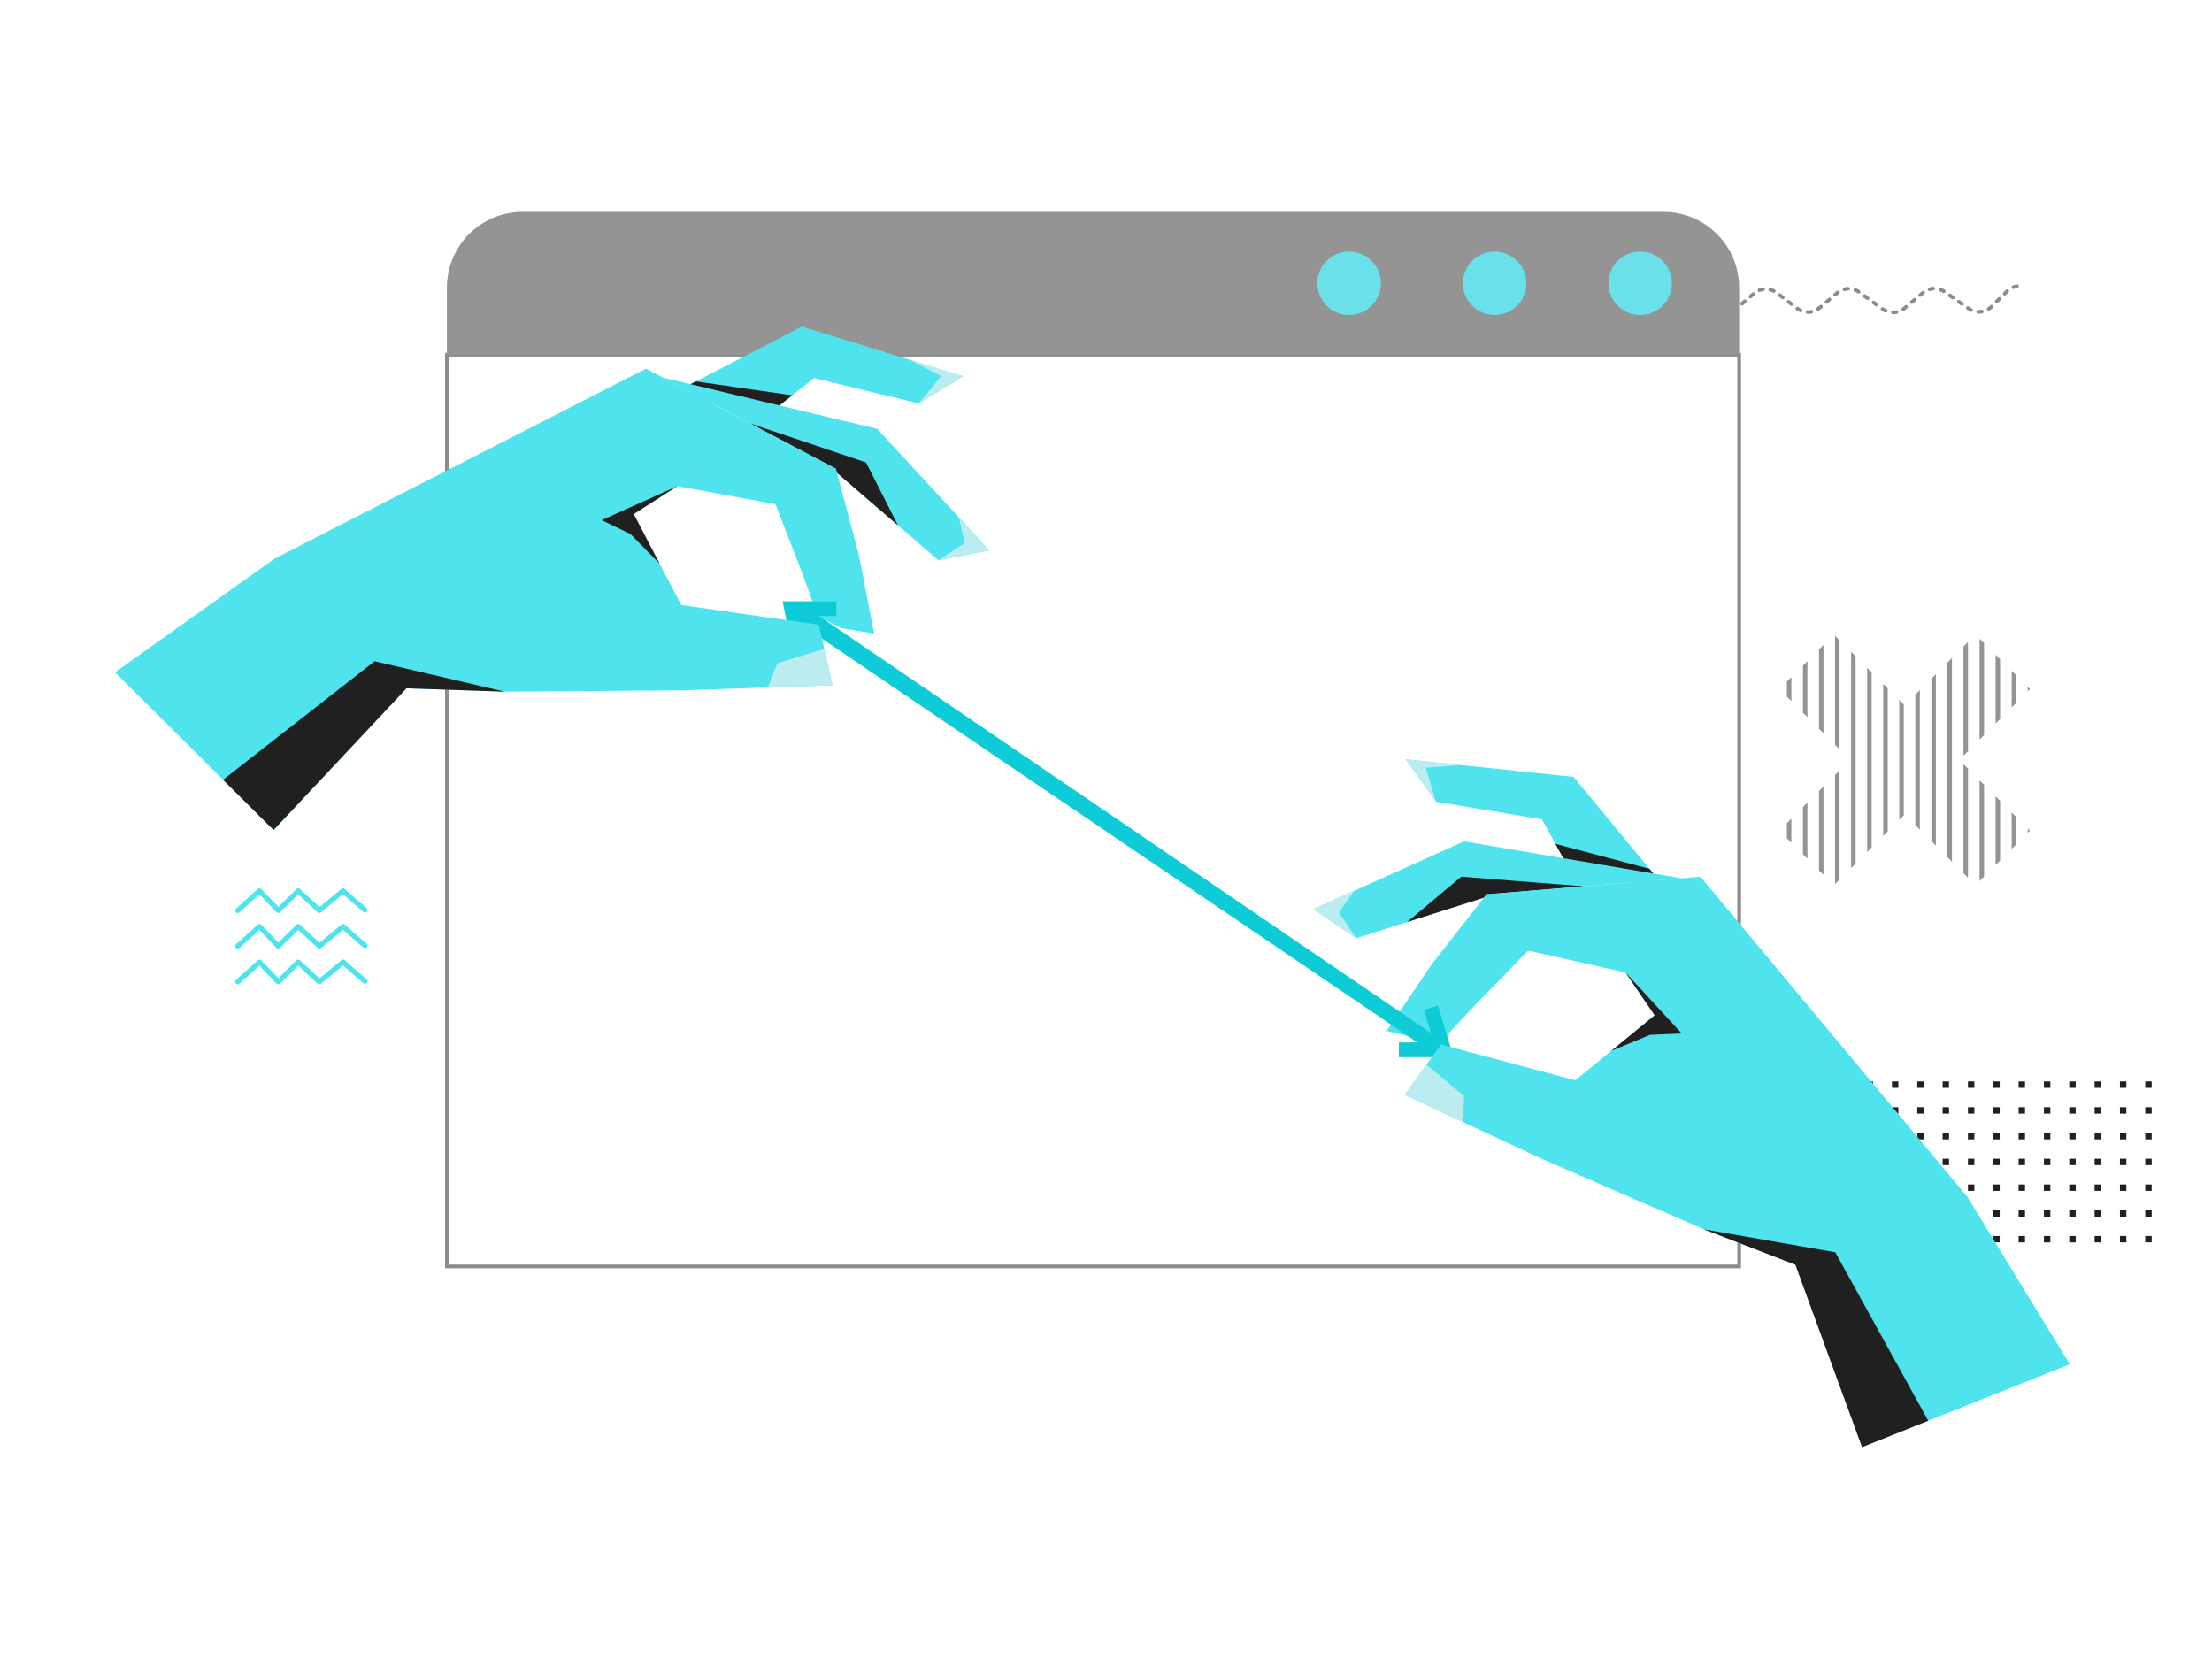 <?xml version="1.0" encoding="UTF-8"?>
<svg xmlns="http://www.w3.org/2000/svg" xmlns:xlink="http://www.w3.org/1999/xlink" xmlns:svgjs="http://svgjs.com/svgjs" id="SvgjsSvg1001" width="800" height="600" version="1.1">
  <defs id="SvgjsDefs1002"></defs>
  <g id="SvgjsG1008">
    <svg xmlns="http://www.w3.org/2000/svg" xmlns:xlink="http://www.w3.org/1999/xlink" viewBox="0 0 600 400" width="800" height="600">
      <path fill="#4fe4ed" d="M400.369 247.35l-8.345 8.917-6.935.553-8.964-2.173 12.199-18.047C388.325 236.599 401.378 243.639 400.369 247.35zM217.666 130.647l4.179 11.475 6.163 3.228 9.098 1.516-4.144-21.386C232.962 125.481 218.194 126.837 217.666 130.647z" class="colorBB4FED svgShape"></path>
      <defs>
        <polygon id="a" points="482.649 200.318 497.445 215.113 516.639 195.919 535.834 215.113 550.629 200.318 531.435 181.124 550.629 161.929 535.834 147.134 516.639 166.328 497.445 147.134 482.649 161.929 501.844 181.124"></polygon>
      </defs>
      <clipPath id="b">
        <use overflow="visible" xlink:href="#a"></use>
      </clipPath>
      <g clip-path="url(#b)">
        <rect width="1.225" height="81.126" x="550.017" y="140.561" fill="#949494" class="colorF2BC36 svgShape"></rect>
      </g>
      <g clip-path="url(#b)">
        <rect width="1.225" height="81.126" x="545.66" y="140.561" fill="#949494" class="colorF2BC36 svgShape"></rect>
      </g>
      <g clip-path="url(#b)">
        <rect width="1.225" height="81.126" x="541.306" y="140.561" fill="#949494" class="colorF2BC36 svgShape"></rect>
      </g>
      <g clip-path="url(#b)">
        <rect width="1.225" height="81.126" x="536.949" y="140.561" fill="#949494" class="colorF2BC36 svgShape"></rect>
      </g>
      <g clip-path="url(#b)">
        <rect width="1.225" height="81.126" x="532.593" y="140.561" fill="#949494" class="colorF2BC36 svgShape"></rect>
      </g>
      <g clip-path="url(#b)">
        <rect width="1.225" height="81.126" x="528.238" y="140.561" fill="#949494" class="colorF2BC36 svgShape"></rect>
      </g>
      <g clip-path="url(#b)">
        <rect width="1.225" height="81.126" x="523.882" y="140.561" fill="#949494" class="colorF2BC36 svgShape"></rect>
      </g>
      <g clip-path="url(#b)">
        <rect width="1.225" height="81.126" x="519.526" y="140.561" fill="#949494" class="colorF2BC36 svgShape"></rect>
      </g>
      <g clip-path="url(#b)">
        <rect width="1.225" height="81.126" x="515.171" y="140.561" fill="#949494" class="colorF2BC36 svgShape"></rect>
      </g>
      <g clip-path="url(#b)">
        <rect width="1.225" height="81.126" x="510.815" y="140.561" fill="#949494" class="colorF2BC36 svgShape"></rect>
      </g>
      <g clip-path="url(#b)">
        <rect width="1.225" height="81.126" x="506.459" y="140.561" fill="#949494" class="colorF2BC36 svgShape"></rect>
      </g>
      <g clip-path="url(#b)">
        <rect width="1.225" height="81.126" x="502.104" y="140.561" fill="#949494" class="colorF2BC36 svgShape"></rect>
      </g>
      <g clip-path="url(#b)">
        <rect width="1.225" height="81.126" x="497.748" y="140.561" fill="#949494" class="colorF2BC36 svgShape"></rect>
      </g>
      <g clip-path="url(#b)">
        <rect width="1.225" height="81.126" x="493.392" y="140.561" fill="#949494" class="colorF2BC36 svgShape"></rect>
      </g>
      <g clip-path="url(#b)">
        <rect width="1.225" height="81.126" x="489.037" y="140.561" fill="#949494" class="colorF2BC36 svgShape"></rect>
      </g>
      <g clip-path="url(#b)">
        <rect width="1.225" height="81.126" x="484.681" y="140.561" fill="#949494" class="colorF2BC36 svgShape"></rect>
      </g>
      <g clip-path="url(#b)">
        <rect width="1.225" height="81.126" x="480.324" y="140.561" fill="#949494" class="colorF2BC36 svgShape"></rect>
      </g>
      <rect width="1.738" height="1.738" x="492.571" y="268.34" fill="#202020" class="color5412A0 svgShape"></rect>
      <rect width="1.738" height="1.738" x="499.443" y="268.34" fill="#202020" class="color5412A0 svgShape"></rect>
      <rect width="1.738" height="1.738" x="506.314" y="268.34" fill="#202020" class="color5412A0 svgShape"></rect>
      <rect width="1.738" height="1.738" x="513.186" y="268.34" fill="#202020" class="color5412A0 svgShape"></rect>
      <rect width="1.738" height="1.738" x="520.058" y="268.34" fill="#202020" class="color5412A0 svgShape"></rect>
      <rect width="1.738" height="1.738" x="526.93" y="268.34" fill="#202020" class="color5412A0 svgShape"></rect>
      <rect width="1.738" height="1.738" x="533.801" y="268.34" fill="#202020" class="color5412A0 svgShape"></rect>
      <rect width="1.738" height="1.738" x="540.673" y="268.34" fill="#202020" class="color5412A0 svgShape"></rect>
      <rect width="1.738" height="1.738" x="547.545" y="268.34" fill="#202020" class="color5412A0 svgShape"></rect>
      <rect width="1.738" height="1.738" x="554.416" y="268.34" fill="#202020" class="color5412A0 svgShape"></rect>
      <rect width="1.738" height="1.738" x="561.288" y="268.34" fill="#202020" class="color5412A0 svgShape"></rect>
      <rect width="1.738" height="1.738" x="568.16" y="268.34" fill="#202020" class="color5412A0 svgShape"></rect>
      <rect width="1.738" height="1.738" x="575.031" y="268.34" fill="#202020" class="color5412A0 svgShape"></rect>
      <rect width="1.738" height="1.738" x="581.903" y="268.34" fill="#202020" class="color5412A0 svgShape"></rect>
      <rect width="1.738" height="1.738" x="492.571" y="275.327" fill="#202020" class="color5412A0 svgShape"></rect>
      <rect width="1.738" height="1.738" x="499.443" y="275.327" fill="#202020" class="color5412A0 svgShape"></rect>
      <rect width="1.738" height="1.738" x="506.314" y="275.327" fill="#202020" class="color5412A0 svgShape"></rect>
      <rect width="1.738" height="1.738" x="513.186" y="275.327" fill="#202020" class="color5412A0 svgShape"></rect>
      <rect width="1.738" height="1.738" x="520.058" y="275.327" fill="#202020" class="color5412A0 svgShape"></rect>
      <rect width="1.738" height="1.738" x="526.93" y="275.327" fill="#202020" class="color5412A0 svgShape"></rect>
      <rect width="1.738" height="1.738" x="533.801" y="275.327" fill="#202020" class="color5412A0 svgShape"></rect>
      <rect width="1.738" height="1.738" x="540.673" y="275.327" fill="#202020" class="color5412A0 svgShape"></rect>
      <rect width="1.738" height="1.738" x="547.545" y="275.327" fill="#202020" class="color5412A0 svgShape"></rect>
      <rect width="1.738" height="1.738" x="554.416" y="275.327" fill="#202020" class="color5412A0 svgShape"></rect>
      <rect width="1.738" height="1.738" x="561.288" y="275.327" fill="#202020" class="color5412A0 svgShape"></rect>
      <rect width="1.738" height="1.738" x="568.16" y="275.327" fill="#202020" class="color5412A0 svgShape"></rect>
      <rect width="1.738" height="1.738" x="575.031" y="275.327" fill="#202020" class="color5412A0 svgShape"></rect>
      <rect width="1.738" height="1.738" x="581.903" y="275.327" fill="#202020" class="color5412A0 svgShape"></rect>
      <rect width="1.738" height="1.738" x="492.571" y="282.313" fill="#202020" class="color5412A0 svgShape"></rect>
      <rect width="1.738" height="1.738" x="499.443" y="282.313" fill="#202020" class="color5412A0 svgShape"></rect>
      <rect width="1.738" height="1.738" x="506.314" y="282.313" fill="#202020" class="color5412A0 svgShape"></rect>
      <rect width="1.738" height="1.738" x="513.186" y="282.313" fill="#202020" class="color5412A0 svgShape"></rect>
      <rect width="1.738" height="1.738" x="520.058" y="282.313" fill="#202020" class="color5412A0 svgShape"></rect>
      <rect width="1.738" height="1.738" x="526.93" y="282.313" fill="#202020" class="color5412A0 svgShape"></rect>
      <rect width="1.738" height="1.738" x="533.801" y="282.313" fill="#202020" class="color5412A0 svgShape"></rect>
      <rect width="1.738" height="1.738" x="540.673" y="282.313" fill="#202020" class="color5412A0 svgShape"></rect>
      <rect width="1.738" height="1.738" x="547.545" y="282.313" fill="#202020" class="color5412A0 svgShape"></rect>
      <rect width="1.738" height="1.738" x="554.416" y="282.313" fill="#202020" class="color5412A0 svgShape"></rect>
      <rect width="1.738" height="1.738" x="561.288" y="282.313" fill="#202020" class="color5412A0 svgShape"></rect>
      <rect width="1.738" height="1.738" x="568.16" y="282.313" fill="#202020" class="color5412A0 svgShape"></rect>
      <rect width="1.738" height="1.738" x="575.031" y="282.313" fill="#202020" class="color5412A0 svgShape"></rect>
      <rect width="1.738" height="1.738" x="581.903" y="282.313" fill="#202020" class="color5412A0 svgShape"></rect>
      <rect width="1.738" height="1.738" x="492.571" y="289.3" fill="#202020" class="color5412A0 svgShape"></rect>
      <rect width="1.738" height="1.738" x="499.443" y="289.3" fill="#202020" class="color5412A0 svgShape"></rect>
      <rect width="1.738" height="1.738" x="506.314" y="289.3" fill="#202020" class="color5412A0 svgShape"></rect>
      <rect width="1.738" height="1.738" x="513.186" y="289.3" fill="#202020" class="color5412A0 svgShape"></rect>
      <rect width="1.738" height="1.738" x="520.058" y="289.3" fill="#202020" class="color5412A0 svgShape"></rect>
      <rect width="1.738" height="1.738" x="526.93" y="289.3" fill="#202020" class="color5412A0 svgShape"></rect>
      <rect width="1.738" height="1.738" x="533.801" y="289.3" fill="#202020" class="color5412A0 svgShape"></rect>
      <rect width="1.738" height="1.738" x="540.673" y="289.3" fill="#202020" class="color5412A0 svgShape"></rect>
      <rect width="1.738" height="1.738" x="547.545" y="289.3" fill="#202020" class="color5412A0 svgShape"></rect>
      <rect width="1.738" height="1.738" x="554.416" y="289.3" fill="#202020" class="color5412A0 svgShape"></rect>
      <rect width="1.738" height="1.738" x="561.288" y="289.3" fill="#202020" class="color5412A0 svgShape"></rect>
      <rect width="1.738" height="1.738" x="568.16" y="289.3" fill="#202020" class="color5412A0 svgShape"></rect>
      <rect width="1.738" height="1.738" x="575.031" y="289.3" fill="#202020" class="color5412A0 svgShape"></rect>
      <rect width="1.738" height="1.738" x="581.903" y="289.3" fill="#202020" class="color5412A0 svgShape"></rect>
      <rect width="1.738" height="1.738" x="492.571" y="296.286" fill="#202020" class="color5412A0 svgShape"></rect>
      <rect width="1.738" height="1.738" x="499.443" y="296.286" fill="#202020" class="color5412A0 svgShape"></rect>
      <rect width="1.738" height="1.738" x="506.314" y="296.286" fill="#202020" class="color5412A0 svgShape"></rect>
      <rect width="1.738" height="1.738" x="513.186" y="296.286" fill="#202020" class="color5412A0 svgShape"></rect>
      <rect width="1.738" height="1.738" x="520.058" y="296.286" fill="#202020" class="color5412A0 svgShape"></rect>
      <rect width="1.738" height="1.738" x="526.93" y="296.286" fill="#202020" class="color5412A0 svgShape"></rect>
      <rect width="1.738" height="1.738" x="533.801" y="296.286" fill="#202020" class="color5412A0 svgShape"></rect>
      <rect width="1.738" height="1.738" x="540.673" y="296.286" fill="#202020" class="color5412A0 svgShape"></rect>
      <rect width="1.738" height="1.738" x="547.545" y="296.286" fill="#202020" class="color5412A0 svgShape"></rect>
      <rect width="1.738" height="1.738" x="554.416" y="296.286" fill="#202020" class="color5412A0 svgShape"></rect>
      <rect width="1.738" height="1.738" x="561.288" y="296.286" fill="#202020" class="color5412A0 svgShape"></rect>
      <rect width="1.738" height="1.738" x="568.16" y="296.286" fill="#202020" class="color5412A0 svgShape"></rect>
      <rect width="1.738" height="1.738" x="575.031" y="296.286" fill="#202020" class="color5412A0 svgShape"></rect>
      <rect width="1.738" height="1.738" x="581.903" y="296.286" fill="#202020" class="color5412A0 svgShape"></rect>
      <g>
        <rect width="1.738" height="1.738" x="492.571" y="303.273" fill="#202020" class="color5412A0 svgShape"></rect>
        <rect width="1.738" height="1.738" x="499.443" y="303.273" fill="#202020" class="color5412A0 svgShape"></rect>
        <rect width="1.738" height="1.738" x="506.314" y="303.273" fill="#202020" class="color5412A0 svgShape"></rect>
        <rect width="1.738" height="1.738" x="513.186" y="303.273" fill="#202020" class="color5412A0 svgShape"></rect>
        <rect width="1.738" height="1.738" x="520.058" y="303.273" fill="#202020" class="color5412A0 svgShape"></rect>
        <rect width="1.738" height="1.738" x="526.93" y="303.273" fill="#202020" class="color5412A0 svgShape"></rect>
        <rect width="1.738" height="1.738" x="533.801" y="303.273" fill="#202020" class="color5412A0 svgShape"></rect>
        <rect width="1.738" height="1.738" x="540.673" y="303.273" fill="#202020" class="color5412A0 svgShape"></rect>
        <rect width="1.738" height="1.738" x="547.545" y="303.273" fill="#202020" class="color5412A0 svgShape"></rect>
        <rect width="1.738" height="1.738" x="554.416" y="303.273" fill="#202020" class="color5412A0 svgShape"></rect>
        <rect width="1.738" height="1.738" x="561.288" y="303.273" fill="#202020" class="color5412A0 svgShape"></rect>
        <rect width="1.738" height="1.738" x="568.16" y="303.273" fill="#202020" class="color5412A0 svgShape"></rect>
        <rect width="1.738" height="1.738" x="575.031" y="303.273" fill="#202020" class="color5412A0 svgShape"></rect>
        <rect width="1.738" height="1.738" x="581.903" y="303.273" fill="#202020" class="color5412A0 svgShape"></rect>
      </g>
      <g>
        <rect width="1.738" height="1.738" x="492.571" y="310.259" fill="#202020" class="color5412A0 svgShape"></rect>
        <rect width="1.738" height="1.738" x="499.443" y="310.259" fill="#202020" class="color5412A0 svgShape"></rect>
        <rect width="1.738" height="1.738" x="506.314" y="310.259" fill="#202020" class="color5412A0 svgShape"></rect>
        <rect width="1.738" height="1.738" x="513.186" y="310.259" fill="#202020" class="color5412A0 svgShape"></rect>
        <rect width="1.738" height="1.738" x="520.058" y="310.259" fill="#202020" class="color5412A0 svgShape"></rect>
        <rect width="1.738" height="1.738" x="526.93" y="310.259" fill="#202020" class="color5412A0 svgShape"></rect>
        <rect width="1.738" height="1.738" x="533.801" y="310.259" fill="#202020" class="color5412A0 svgShape"></rect>
        <rect width="1.738" height="1.738" x="540.673" y="310.259" fill="#202020" class="color5412A0 svgShape"></rect>
        <rect width="1.738" height="1.738" x="547.545" y="310.259" fill="#202020" class="color5412A0 svgShape"></rect>
        <rect width="1.738" height="1.738" x="554.416" y="310.259" fill="#202020" class="color5412A0 svgShape"></rect>
        <rect width="1.738" height="1.738" x="561.288" y="310.259" fill="#202020" class="color5412A0 svgShape"></rect>
        <rect width="1.738" height="1.738" x="568.16" y="310.259" fill="#202020" class="color5412A0 svgShape"></rect>
        <rect width="1.738" height="1.738" x="575.031" y="310.259" fill="#202020" class="color5412A0 svgShape"></rect>
        <rect width="1.738" height="1.738" x="581.903" y="310.259" fill="#202020" class="color5412A0 svgShape"></rect>
      </g>
      <g>
        <defs>
          <rect id="c" width="83.043" height="83.043" x="16.359" y="72.683"></rect>
        </defs>
        <clipPath id="d">
          <use overflow="visible" xlink:href="#c"></use>
        </clipPath>
        <g clip-path="url(#d)">
          <line x1="15.322" x2="97.922" y1="74.925" y2="156.892" fill="#BB4FED"></line>
        </g>
        <g clip-path="url(#d)">
          <line x1="19.464" x2="102.063" y1="68.629" y2="150.596" fill="#BB4FED"></line>
        </g>
        <g clip-path="url(#d)">
          <line x1="23.606" x2="106.205" y1="62.333" y2="144.3" fill="#BB4FED"></line>
        </g>
        <g clip-path="url(#d)">
          <line x1="27.748" x2="110.347" y1="56.038" y2="138.005" fill="#BB4FED"></line>
        </g>
        <g clip-path="url(#d)">
          <line x1="31.89" x2="114.489" y1="49.742" y2="131.709" fill="#BB4FED"></line>
        </g>
        <g clip-path="url(#d)">
          <line x1="36.032" x2="118.631" y1="43.446" y2="125.413" fill="#BB4FED"></line>
        </g>
        <g clip-path="url(#d)">
          <line x1="40.173" x2="122.773" y1="37.151" y2="119.118" fill="#BB4FED"></line>
        </g>
        <g clip-path="url(#d)">
          <line x1="44.315" x2="126.915" y1="30.855" y2="112.822" fill="#BB4FED"></line>
        </g>
        <g clip-path="url(#d)">
          <line x1="48.457" x2="131.056" y1="24.559" y2="106.526" fill="#BB4FED"></line>
        </g>
        <g clip-path="url(#d)">
          <line x1="11.191" x2="93.79" y1="80.613" y2="162.58" fill="#BB4FED"></line>
        </g>
        <g clip-path="url(#d)">
          <line x1="7.06" x2="89.659" y1="86.301" y2="168.268" fill="#BB4FED"></line>
        </g>
        <g clip-path="url(#d)">
          <line x1="2.929" x2="85.528" y1="91.99" y2="173.957" fill="#BB4FED"></line>
        </g>
        <g clip-path="url(#d)">
          <line x1="-1.203" x2="81.397" y1="97.678" y2="179.645" fill="#BB4FED"></line>
        </g>
        <g clip-path="url(#d)">
          <line x1="-5.334" x2="77.266" y1="103.366" y2="185.333" fill="#BB4FED"></line>
        </g>
        <g clip-path="url(#d)">
          <line x1="-9.465" x2="73.134" y1="109.054" y2="191.021" fill="#BB4FED"></line>
        </g>
        <g clip-path="url(#d)">
          <line x1="-13.596" x2="69.003" y1="114.743" y2="196.71" fill="#BB4FED"></line>
        </g>
        <g clip-path="url(#d)">
          <line x1="-17.727" x2="64.872" y1="120.431" y2="202.398" fill="#BB4FED"></line>
        </g>
      </g>
      <g>
        <path fill="#4fe4ed" d="M64.481 242c-.187 0-.374-.076-.509-.225-.255-.282-.233-.717.048-.972l5.905-5.345c.276-.25.702-.235.959.036l4.608 4.839 4.923-4.855c.263-.258.683-.262.952-.012l5.284 4.931 5.948-4.957c.261-.217.638-.212.892.009l5.956 5.193c.286.25.315.683.066.969-.25.289-.683.317-.97.067l-5.514-4.808-5.963 4.969c-.268.223-.656.211-.909-.025l-5.245-4.895-4.951 4.883c-.132.128-.34.196-.493.197-.185-.003-.36-.079-.487-.213l-4.628-4.859-5.408 4.895C64.81 241.941 64.645 242 64.481 242zM64.481 232.332c-.187 0-.374-.077-.509-.225-.255-.282-.233-.717.048-.972l5.905-5.345c.276-.25.702-.235.959.036l4.608 4.839 4.923-4.855c.263-.258.683-.262.952-.012l5.284 4.931 5.948-4.957c.261-.217.638-.212.892.009l5.956 5.193c.286.25.315.683.066.969-.25.289-.683.317-.97.067l-5.514-4.808-5.963 4.969c-.268.223-.656.211-.909-.026l-5.245-4.895-4.951 4.883c-.132.128-.34.196-.493.197-.185-.003-.36-.079-.487-.213l-4.628-4.859-5.408 4.895C64.81 232.273 64.645 232.332 64.481 232.332zM64.481 222.665c-.187 0-.374-.077-.509-.225-.255-.282-.233-.717.048-.972l5.905-5.345c.276-.25.702-.235.959.036l4.608 4.839 4.923-4.855c.263-.258.683-.262.952-.012l5.284 4.931 5.948-4.957c.261-.217.638-.212.892.009l5.956 5.193c.286.25.315.683.066.969-.25.289-.683.317-.97.067l-5.514-4.808-5.963 4.969c-.268.223-.656.211-.909-.025l-5.245-4.895-4.951 4.883c-.132.128-.34.196-.493.197-.185-.003-.36-.079-.487-.213l-4.628-4.859-5.408 4.895C64.81 222.606 64.645 222.665 64.481 222.665z" class="colorBB4FED svgShape"></path>
      </g>
      <g>
        <path fill="#8c8c8c" d="M467.909,60.281c-0.239,0-0.479-0.016-0.716-0.048c-0.273-0.038-0.465-0.29-0.428-0.563     c0.038-0.274,0.286-0.46,0.563-0.428c0.296,0.041,0.597,0.049,0.895,0.028c0.281-0.022,0.515,0.188,0.534,0.463     c0.02,0.275-0.188,0.515-0.463,0.534C468.165,60.276,468.037,60.281,467.909,60.281z M513.467,60.236     c-0.276,0-0.517-0.224-0.517-0.5s0.207-0.5,0.483-0.5h0.034c0.29,0,0.579-0.029,0.86-0.086c0.275-0.053,0.535,0.121,0.589,0.391     s-0.121,0.535-0.391,0.589C514.179,60.2,513.823,60.236,513.467,60.236z M490.419,60.156c-0.002,0-0.099-0.001-0.102-0.001     c-0.276-0.004-0.497-0.232-0.492-0.508c0.004-0.276,0.237-0.473,0.508-0.492l-0.008,0.5l0.094-0.499     c0.27,0,0.542-0.025,0.808-0.076c0.273-0.049,0.533,0.127,0.584,0.398c0.051,0.271-0.127,0.533-0.398,0.584     C491.085,60.125,490.751,60.156,490.419,60.156z M444.129,60.152c-0.272,0-0.496-0.219-0.5-0.492     c-0.004-0.276,0.216-0.504,0.492-0.508c0.298-0.005,0.598-0.041,0.891-0.106c0.27-0.06,0.537,0.11,0.597,0.378     c0.061,0.27-0.109,0.537-0.378,0.597c-0.359,0.081-0.727,0.125-1.093,0.13C444.134,60.152,444.131,60.152,444.129,60.152z      M536.77,60.083l-0.213-0.004c-0.276-0.01-0.492-0.242-0.481-0.518c0.01-0.276,0.236-0.514,0.518-0.481l0.172,0.003     c0.245,0,0.485-0.02,0.723-0.06c0.271-0.049,0.53,0.138,0.576,0.411c0.045,0.272-0.138,0.53-0.411,0.576     C537.362,60.058,537.065,60.083,536.77,60.083z M511.491,59.814c-0.068,0-0.137-0.014-0.204-0.043     c-0.333-0.149-0.654-0.334-0.952-0.549c-0.224-0.162-0.274-0.474-0.113-0.698c0.161-0.224,0.473-0.276,0.697-0.113     c0.244,0.175,0.504,0.326,0.776,0.447c0.252,0.113,0.365,0.409,0.252,0.661C511.865,59.704,511.683,59.814,511.491,59.814z      M442.179,59.776c-0.065,0-0.13-0.012-0.193-0.039c-0.338-0.142-0.663-0.319-0.966-0.528c-0.228-0.157-0.285-0.468-0.128-0.695     c0.156-0.227,0.468-0.286,0.695-0.128c0.247,0.17,0.511,0.314,0.785,0.43c0.255,0.107,0.375,0.4,0.268,0.654     C442.56,59.661,442.375,59.776,442.179,59.776z M470.168,59.723c-0.18,0-0.354-0.097-0.443-0.267     c-0.129-0.244-0.035-0.546,0.209-0.675c0.264-0.139,0.514-0.306,0.744-0.497c0.212-0.177,0.527-0.147,0.704,0.066     c0.176,0.213,0.146,0.528-0.066,0.704c-0.283,0.234-0.591,0.44-0.916,0.611C470.326,59.704,470.247,59.723,470.168,59.723z      M488.389,59.711c-0.07,0-0.141-0.015-0.208-0.045c-0.333-0.153-0.651-0.342-0.948-0.562c-0.222-0.165-0.268-0.478-0.103-0.7     c0.165-0.221,0.478-0.267,0.7-0.103c0.241,0.179,0.5,0.333,0.769,0.456c0.251,0.115,0.361,0.412,0.246,0.663     C488.76,59.603,488.579,59.711,488.389,59.711z M534.65,59.594c-0.074,0-0.148-0.016-0.219-0.051     c-0.25-0.122-0.494-0.265-0.728-0.429l-0.191-0.134c-0.226-0.158-0.281-0.47-0.122-0.696c0.158-0.226,0.47-0.282,0.696-0.122     l0.191,0.134c0.19,0.134,0.388,0.25,0.592,0.349c0.248,0.121,0.351,0.42,0.23,0.668C535.013,59.491,534.835,59.594,534.65,59.594     z M465.389,59.573c-0.088,0-0.178-0.023-0.259-0.073c-0.079-0.047-0.156-0.098-0.233-0.15l-0.619-0.423     c-0.228-0.156-0.287-0.467-0.131-0.695c0.155-0.229,0.468-0.286,0.695-0.131l0.62,0.423c0.062,0.042,0.125,0.083,0.188,0.122     c0.236,0.143,0.312,0.451,0.168,0.687C465.723,59.488,465.558,59.573,465.389,59.573z M516.251,59.356     c-0.157,0-0.312-0.074-0.41-0.213c-0.159-0.226-0.104-0.538,0.122-0.696c0.098-0.069,0.194-0.142,0.287-0.22l0.458-0.382     c0.212-0.177,0.527-0.147,0.704,0.063c0.177,0.212,0.148,0.527-0.063,0.704l-0.457,0.381c-0.114,0.096-0.232,0.187-0.354,0.272     C516.45,59.327,516.35,59.356,516.251,59.356z M493.154,59.311c-0.16,0-0.316-0.076-0.413-0.217     c-0.156-0.228-0.098-0.539,0.13-0.695c0.12-0.082,0.237-0.171,0.35-0.266l0.39-0.329c0.211-0.178,0.527-0.15,0.705,0.06     c0.178,0.211,0.151,0.526-0.06,0.705l-0.391,0.33c-0.139,0.117-0.282,0.226-0.429,0.326     C493.35,59.283,493.251,59.311,493.154,59.311z M539.421,59.294c-0.163,0-0.323-0.08-0.419-0.227     c-0.151-0.231-0.086-0.541,0.145-0.692c0.241-0.158,0.468-0.341,0.676-0.546c0.195-0.193,0.522-0.202,0.716-0.007     s0.204,0.5,0.009,0.695c-0.278,0.275-0.558,0.501-0.854,0.695C539.61,59.268,539.515,59.294,539.421,59.294z M446.926,59.208     c-0.154,0-0.306-0.071-0.403-0.204c-0.164-0.223-0.116-0.536,0.107-0.699c0.062-0.046,0.124-0.094,0.184-0.143l0.571-0.47     c0.213-0.176,0.529-0.145,0.704,0.068c0.176,0.213,0.146,0.528-0.068,0.704l-0.57,0.47c-0.074,0.062-0.15,0.121-0.228,0.178     C447.132,59.176,447.029,59.208,446.926,59.208z M509.006,58.144c-0.102,0-0.204-0.031-0.292-0.095l-0.81-0.586     c-0.224-0.162-0.274-0.475-0.112-0.698c0.162-0.225,0.475-0.275,0.698-0.112l0.81,0.586c0.224,0.162,0.274,0.475,0.112,0.698     C509.314,58.072,509.162,58.144,509.006,58.144z M439.724,58.069c-0.108,0-0.217-0.035-0.308-0.107l-0.787-0.618     c-0.217-0.17-0.255-0.485-0.084-0.702c0.17-0.218,0.485-0.256,0.702-0.084l0.787,0.618c0.217,0.17,0.255,0.485,0.084,0.702     C440.019,58.003,439.873,58.069,439.724,58.069z M485.941,57.988c-0.106,0-0.212-0.034-0.303-0.103l-0.794-0.607     c-0.219-0.168-0.261-0.481-0.094-0.701c0.168-0.219,0.482-0.26,0.701-0.094l0.794,0.607c0.219,0.168,0.261,0.481,0.094,0.701     C486.241,57.92,486.092,57.988,485.941,57.988z M532.161,57.923c-0.099,0-0.199-0.029-0.287-0.09l-0.819-0.574     c-0.226-0.159-0.281-0.47-0.123-0.697c0.159-0.226,0.47-0.281,0.697-0.123l0.819,0.574c0.226,0.159,0.281,0.47,0.123,0.697     C532.474,57.849,532.319,57.923,532.161,57.923z M462.907,57.887c-0.097,0-0.195-0.028-0.281-0.087l-0.826-0.563     c-0.228-0.156-0.287-0.467-0.131-0.695c0.156-0.229,0.467-0.286,0.695-0.131l0.826,0.563c0.228,0.156,0.287,0.467,0.131,0.695     C463.224,57.811,463.067,57.887,462.907,57.887z M472.52,57.872c-0.141,0-0.282-0.06-0.381-0.176     c-0.179-0.21-0.154-0.526,0.057-0.705l0.761-0.648c0.21-0.179,0.526-0.154,0.705,0.057c0.179,0.21,0.154,0.526-0.057,0.705     l-0.761,0.648C472.75,57.833,472.634,57.872,472.52,57.872z M518.564,57.447c-0.143,0-0.285-0.061-0.384-0.18     c-0.177-0.212-0.148-0.527,0.063-0.704l0.768-0.641c0.212-0.177,0.527-0.147,0.704,0.063c0.177,0.212,0.148,0.527-0.063,0.704     l-0.768,0.641C518.791,57.409,518.677,57.447,518.564,57.447z M495.462,57.396c-0.143,0-0.284-0.061-0.383-0.178     c-0.178-0.211-0.151-0.526,0.06-0.705l0.765-0.645c0.211-0.178,0.527-0.15,0.705,0.06c0.178,0.211,0.151,0.526-0.06,0.705     l-0.765,0.645C495.69,57.357,495.576,57.396,495.462,57.396z M449.246,57.306c-0.145,0-0.288-0.062-0.386-0.182     c-0.176-0.213-0.146-0.528,0.068-0.704l0.772-0.636c0.214-0.175,0.529-0.145,0.704,0.068c0.176,0.213,0.146,0.528-0.068,0.704     l-0.772,0.636C449.47,57.269,449.358,57.306,449.246,57.306z M541.619,57.259c-0.129,0-0.258-0.05-0.356-0.148     c-0.194-0.197-0.192-0.513,0.004-0.708l0.711-0.703c0.197-0.193,0.513-0.191,0.708,0.004c0.194,0.197,0.192,0.513-0.004,0.708     l-0.711,0.703C541.873,57.211,541.746,57.259,541.619,57.259z M506.576,56.386c-0.102,0-0.204-0.031-0.292-0.095l-0.811-0.586     c-0.224-0.162-0.274-0.475-0.112-0.698c0.162-0.224,0.475-0.274,0.698-0.112l0.811,0.586c0.224,0.162,0.274,0.475,0.112,0.698     C506.884,56.314,506.731,56.386,506.576,56.386z M437.364,56.216c-0.108,0-0.217-0.035-0.308-0.107l-0.787-0.618     c-0.217-0.17-0.255-0.485-0.084-0.702c0.17-0.217,0.484-0.256,0.702-0.084l0.787,0.618c0.217,0.17,0.255,0.485,0.084,0.702     C437.659,56.151,437.513,56.216,437.364,56.216z M529.704,56.201c-0.099,0-0.199-0.029-0.287-0.09l-0.819-0.574     c-0.226-0.159-0.281-0.47-0.123-0.697c0.159-0.226,0.47-0.28,0.697-0.123l0.819,0.574c0.226,0.159,0.281,0.47,0.123,0.697     C530.017,56.127,529.862,56.201,529.704,56.201z M460.43,56.196c-0.097,0-0.195-0.028-0.281-0.087l-0.826-0.564     c-0.228-0.156-0.287-0.467-0.131-0.695c0.156-0.229,0.467-0.287,0.695-0.131l0.826,0.564c0.228,0.156,0.287,0.467,0.131,0.695     C460.746,56.12,460.589,56.196,460.43,56.196z M483.558,56.167c-0.106,0-0.212-0.034-0.303-0.103l-0.794-0.607     c-0.219-0.167-0.261-0.481-0.093-0.701c0.168-0.219,0.481-0.261,0.701-0.093l0.794,0.607c0.219,0.167,0.261,0.481,0.093,0.701     C483.857,56.099,483.708,56.167,483.558,56.167z M474.802,55.925c-0.141,0-0.282-0.06-0.38-0.176     c-0.179-0.21-0.154-0.525,0.056-0.705l0.761-0.649c0.209-0.179,0.525-0.154,0.705,0.056c0.179,0.21,0.154,0.525-0.056,0.705     l-0.761,0.649C475.033,55.886,474.917,55.925,474.802,55.925z M520.867,55.524c-0.143,0-0.285-0.061-0.384-0.179     c-0.177-0.212-0.149-0.527,0.063-0.705l0.745-0.622c0.211-0.175,0.535-0.159,0.713,0.05c0.178,0.209,0.166,0.513-0.042,0.692     l-0.774,0.647C521.093,55.486,520.979,55.524,520.867,55.524z M497.755,55.461c-0.143,0-0.284-0.061-0.383-0.178     c-0.178-0.211-0.151-0.526,0.06-0.705l0.587-0.496c0.065-0.055,0.132-0.108,0.2-0.161c0.221-0.168,0.533-0.124,0.701,0.095     c0.167,0.22,0.125,0.534-0.095,0.701c-0.055,0.042-0.109,0.085-0.162,0.129l-0.587,0.496     C497.983,55.423,497.869,55.461,497.755,55.461z M451.562,55.399c-0.145,0-0.288-0.062-0.387-0.182     c-0.175-0.213-0.145-0.528,0.068-0.704l0.683-0.562c0.001-0.001,0.078-0.063,0.079-0.064c0.215-0.173,0.536-0.145,0.71,0.069     c0.173,0.215,0.147,0.524-0.068,0.697l-0.404-0.316l0.318,0.386l-0.683,0.562C451.786,55.362,451.673,55.399,451.562,55.399z      M543.753,55.151c-0.129,0-0.258-0.05-0.356-0.149c-0.194-0.196-0.192-0.513,0.005-0.707l0.684-0.675     c0.196-0.193,0.526-0.206,0.72-0.01c0.194,0.195,0.208,0.497,0.013,0.692l-0.714,0.705     C544.007,55.104,543.88,55.151,543.753,55.151z M504.143,54.631c-0.095,0-0.191-0.027-0.276-0.083     c-0.249-0.166-0.516-0.305-0.793-0.416c-0.256-0.103-0.381-0.394-0.279-0.65s0.394-0.381,0.65-0.279     c0.34,0.136,0.668,0.308,0.975,0.511c0.23,0.153,0.293,0.463,0.141,0.693C504.464,54.552,504.305,54.631,504.143,54.631z      M457.951,54.505c-0.093,0-0.187-0.026-0.271-0.08c-0.252-0.163-0.521-0.299-0.798-0.406c-0.258-0.099-0.386-0.389-0.287-0.646     c0.1-0.257,0.388-0.385,0.646-0.287c0.341,0.131,0.671,0.299,0.981,0.499c0.232,0.15,0.299,0.459,0.149,0.691     C458.276,54.424,458.115,54.505,457.951,54.505z M527.242,54.487c-0.089,0-0.179-0.023-0.26-0.074     c-0.255-0.156-0.527-0.286-0.808-0.386c-0.26-0.093-0.396-0.379-0.302-0.639c0.092-0.259,0.378-0.396,0.639-0.302     c0.345,0.123,0.679,0.283,0.992,0.475c0.236,0.144,0.31,0.452,0.166,0.687C527.575,54.402,527.411,54.487,527.242,54.487z      M434.962,54.426c-0.079,0-0.159-0.019-0.234-0.058c-0.265-0.141-0.544-0.254-0.83-0.337c-0.265-0.077-0.418-0.354-0.341-0.619     c0.076-0.265,0.354-0.418,0.619-0.341c0.352,0.102,0.695,0.241,1.021,0.414c0.244,0.129,0.337,0.432,0.208,0.676     C435.314,54.33,435.141,54.426,434.962,54.426z M481.126,54.416c-0.075,0-0.152-0.017-0.224-0.053     c-0.267-0.134-0.549-0.24-0.836-0.316c-0.267-0.07-0.427-0.343-0.356-0.61c0.07-0.267,0.343-0.426,0.61-0.356     c0.355,0.093,0.702,0.224,1.031,0.389c0.247,0.124,0.347,0.424,0.223,0.671C481.486,54.315,481.309,54.416,481.126,54.416z      M477.245,54.216c-0.202,0-0.392-0.123-0.468-0.323c-0.098-0.258,0.033-0.546,0.291-0.645c0.344-0.13,0.702-0.225,1.065-0.281     c0.276-0.039,0.529,0.146,0.571,0.417c0.042,0.273-0.145,0.528-0.417,0.571c-0.295,0.045-0.586,0.122-0.865,0.228     C477.363,54.206,477.304,54.216,477.245,54.216z M500.313,53.963c-0.225,0-0.429-0.153-0.485-0.381     c-0.065-0.268,0.099-0.539,0.367-0.605c0.356-0.087,0.724-0.138,1.091-0.15c0.278-0.023,0.508,0.207,0.517,0.482     c0.01,0.276-0.207,0.507-0.482,0.517c-0.299,0.01-0.597,0.051-0.887,0.123C500.393,53.959,500.353,53.963,500.313,53.963z      M523.392,53.959c-0.218,0-0.418-0.144-0.481-0.363c-0.076-0.266,0.079-0.542,0.344-0.618c0.354-0.101,0.719-0.164,1.085-0.19     c0.269-0.023,0.514,0.188,0.534,0.463c0.02,0.275-0.188,0.515-0.463,0.534c-0.298,0.021-0.595,0.073-0.882,0.155     C523.483,53.954,523.437,53.959,523.392,53.959z M454.114,53.885c-0.223,0-0.425-0.149-0.484-0.375     c-0.069-0.268,0.092-0.54,0.359-0.609c0.356-0.092,0.723-0.146,1.09-0.163c0.286-0.004,0.51,0.202,0.521,0.478     c0.012,0.276-0.202,0.509-0.478,0.521c-0.298,0.013-0.595,0.058-0.884,0.132C454.197,53.88,454.155,53.885,454.114,53.885z      M432.056,53.857h-1c-0.276,0-0.5-0.224-0.5-0.5s0.224-0.5,0.5-0.5h1c0.276,0,0.5,0.224,0.5,0.5S432.332,53.857,432.056,53.857z      M546.143,53.387c-0.203,0-0.393-0.124-0.468-0.325c-0.097-0.258,0.034-0.547,0.293-0.644c0.343-0.128,0.702-0.222,1.065-0.278     c0.273-0.044,0.527,0.146,0.57,0.418c0.042,0.272-0.146,0.528-0.418,0.57c-0.296,0.045-0.587,0.122-0.866,0.226     C546.26,53.376,546.201,53.387,546.143,53.387z" class="colorE87F31 svgShape"></path>
      </g>
      <g>
        <path fill="#8c8c8c" d="M472.239,319.01H120.72V70.705h351.519V319.01z M121.72,318.01h349.519V71.705H121.72V318.01z" class="colorE87F31 svgShape"></path>
      </g>
      <g>
        <path fill="#949494" d="M471.738,71.206H121.221V53.01c0-11.346,9.198-20.543,20.543-20.543h309.431    c11.346,0,20.543,9.198,20.543,20.543V71.206z" class="colorF2BC36 svgShape"></path>
      </g>
      <g>
        <circle cx="365.944" cy="51.836" r="8.609" fill="#6ae1e8" class="colorE86ACB svgShape"></circle>
      </g>
      <g>
        <circle cx="405.413" cy="51.836" r="8.609" fill="#6ae1e8" class="colorE86ACB svgShape"></circle>
      </g>
      <g>
        <circle cx="444.882" cy="51.836" r="8.609" fill="#6ae1e8" class="colorE86ACB svgShape"></circle>
      </g>
      <g>
        <polygon fill="#0dccd7" points="388.187 260.294 214.71 142.634 217.65 139.014 390.538 256.832" class="color3B5AF3 svgShape"></polygon>
      </g>
      <g>
        <polygon fill="#0dccd7" points="214.978 151.634 212.284 138.101 226.853 138.101 226.853 142.101 217.159 142.101 218.902 150.853" class="color3B5AF3 svgShape"></polygon>
      </g>
      <g>
        <polygon fill="#0dccd7" points="394.249 261.759 379.435 261.759 379.435 257.759 388.882 257.759 386.242 248.912 390.074 247.767" class="color3B5AF3 svgShape"></polygon>
      </g>
      <g>
        <polygon fill="#4fe4ed" points="224.528 155.194 218.699 161.124 225.816 160.884" class="colorBB4FED svgShape"></polygon>
      </g>
      <g>
        <polygon fill="#4fe4ed" points="179.8 77.41 237.95 91.322 268.355 124.28 254.562 126.96 224.143 100.78" class="colorBB4FED svgShape"></polygon>
      </g>
      <g>
        <polygon fill="#4fe4ed" points="183.518 81.169 217.508 63.583 261.246 77.051 249.219 84.425 220.84 77.552 206.622 88.736" class="colorBB4FED svgShape"></polygon>
      </g>
      <g>
        <polygon fill="#202020" points="227.03 103.265 226.731 102.144 203.325 89.808 234.904 100.433 243.58 117.508" class="color5412A0 svgShape"></polygon>
      </g>
      <g>
        <polygon fill="#202020" points="211.408 84.972 214.904 82.222 188.768 78.452 187.31 79.207" class="color5412A0 svgShape"></polygon>
      </g>
      <g>
        <polygon fill="#bbedf0" points="260.098 115.33 268.355 124.28 254.562 126.96 261.652 122.352" class="colorF0BBE7 svgShape"></polygon>
      </g>
      <g>
        <polygon fill="#bbedf0" points="261.246 77.051 246.836 72.614 255.32 77.02 249.219 84.425" class="colorF0BBE7 svgShape"></polygon>
      </g>
      <g>
        <path fill="#4fe4ed" d="M222.096,144.451l-22.866-3.272l-14.45-2.067l-12.884-24.664l11.822-7.581l26.633,4.9l7.314,18.88     l7.053-1.872l1.008,0.748l-0.295,0.38c2.33-1.863,4.867-3.341,7.531-4.422l-6.231-23.337l-51.516-27.151L74.492,126.516     l-43.295,30.842l43.009,42.775l36.051-38.424l26.655,0.905l48.155-0.354l9.379-0.317l24.253-0.819l5.829-5.93L222.096,144.451z" class="colorBB4FED svgShape"></path>
        <polygon fill="#4fe4ed" points="219.568 135.545 219.565 135.549 219.566 135.548" class="colorBB4FED svgShape"></polygon>
      </g>
      <g>
        <polygon fill="#bbedf0" points="208.307 161.475 210.888 154.869 223.582 151.015 225.816 160.884" class="colorF0BBE7 svgShape"></polygon>
      </g>
      <g>
        <polygon fill="#202020" points="183.719 106.866 163.201 116.098 170.984 119.821 178.95 127.949 171.897 114.448" class="color5412A0 svgShape"></polygon>
      </g>
      <g>
        <polygon fill="#202020" points="74.205 200.133 60.509 186.512 101.617 154.359 136.911 162.614 110.257 161.709" class="color5412A0 svgShape"></polygon>
      </g>
      <g>
        <polygon fill="#4fe4ed" points="384.43 267.24 387.466 274.981 381.013 271.968" class="colorBB4FED svgShape"></polygon>
      </g>
      <g>
        <polygon fill="#4fe4ed" points="456.081 213.229 397.133 203.22 356.238 221.614 367.875 229.488 406.125 217.336" class="colorBB4FED svgShape"></polygon>
      </g>
      <g>
        <polygon fill="#4fe4ed" points="451.187 215.229 426.817 185.722 381.3 180.957 389.472 192.457 418.273 197.264 426.965 213.129" class="colorBB4FED svgShape"></polygon>
      </g>
      <g>
        <polygon fill="#202020" points="402.494 218.489 403.209 217.576 429.578 215.408 396.362 212.796 381.684 225.101" class="color5412A0 svgShape"></polygon>
      </g>
      <g>
        <polygon fill="#202020" points="424.039 207.789 421.902 203.888 447.422 210.671 448.467 211.936" class="color5412A0 svgShape"></polygon>
      </g>
      <g>
        <polygon fill="#bbedf0" points="367.344 216.619 356.238 221.614 367.875 229.488 363.161 222.469" class="colorF0BBE7 svgShape"></polygon>
      </g>
      <g>
        <polygon fill="#bbedf0" points="381.3 180.957 396.296 182.527 386.764 183.252 389.472 192.457" class="colorF0BBE7 svgShape"></polygon>
      </g>
      <g>
        <path fill="#4fe4ed" d="M390.88,258.311l22.317,5.958l14.103,3.765l21.524-17.635l-7.901-11.61l-26.421-5.937l-14.133,14.499     l-5.754-4.488l-1.22,0.293l0.122,0.466c-1.412-2.627-3.167-4.982-5.193-7.021l14.885-19.023l58.037-4.771l72.447,86.898     l27.73,45.351l-56.339,22.48l-18.093-49.485l-24.874-9.621l-44.158-19.212l-8.504-3.97l-21.989-10.265l-3.037-7.741     L390.88,258.311z" class="colorBB4FED svgShape"></path>
        <polygon fill="#4fe4ed" points="396.698 251.11 396.7 251.114 396.699 251.113" class="colorBB4FED svgShape"></polygon>
      </g>
      <g>
        <polygon fill="#bbedf0" points="396.888 279.379 397.105 272.29 386.939 263.766 381.013 271.968" class="colorF0BBE7 svgShape"></polygon>
      </g>
      <g>
        <polygon fill="#202020" points="440.923 238.789 456.177 255.327 447.557 255.7 437.042 260.053 448.824 250.399" class="color5412A0 svgShape"></polygon>
      </g>
      <g>
        <polygon fill="#202020" points="505.084 367.534 523.025 360.375 497.821 314.676 462.117 308.427 486.991 318.049" class="color5412A0 svgShape"></polygon>
      </g>
    </svg>
  </g>
</svg>
